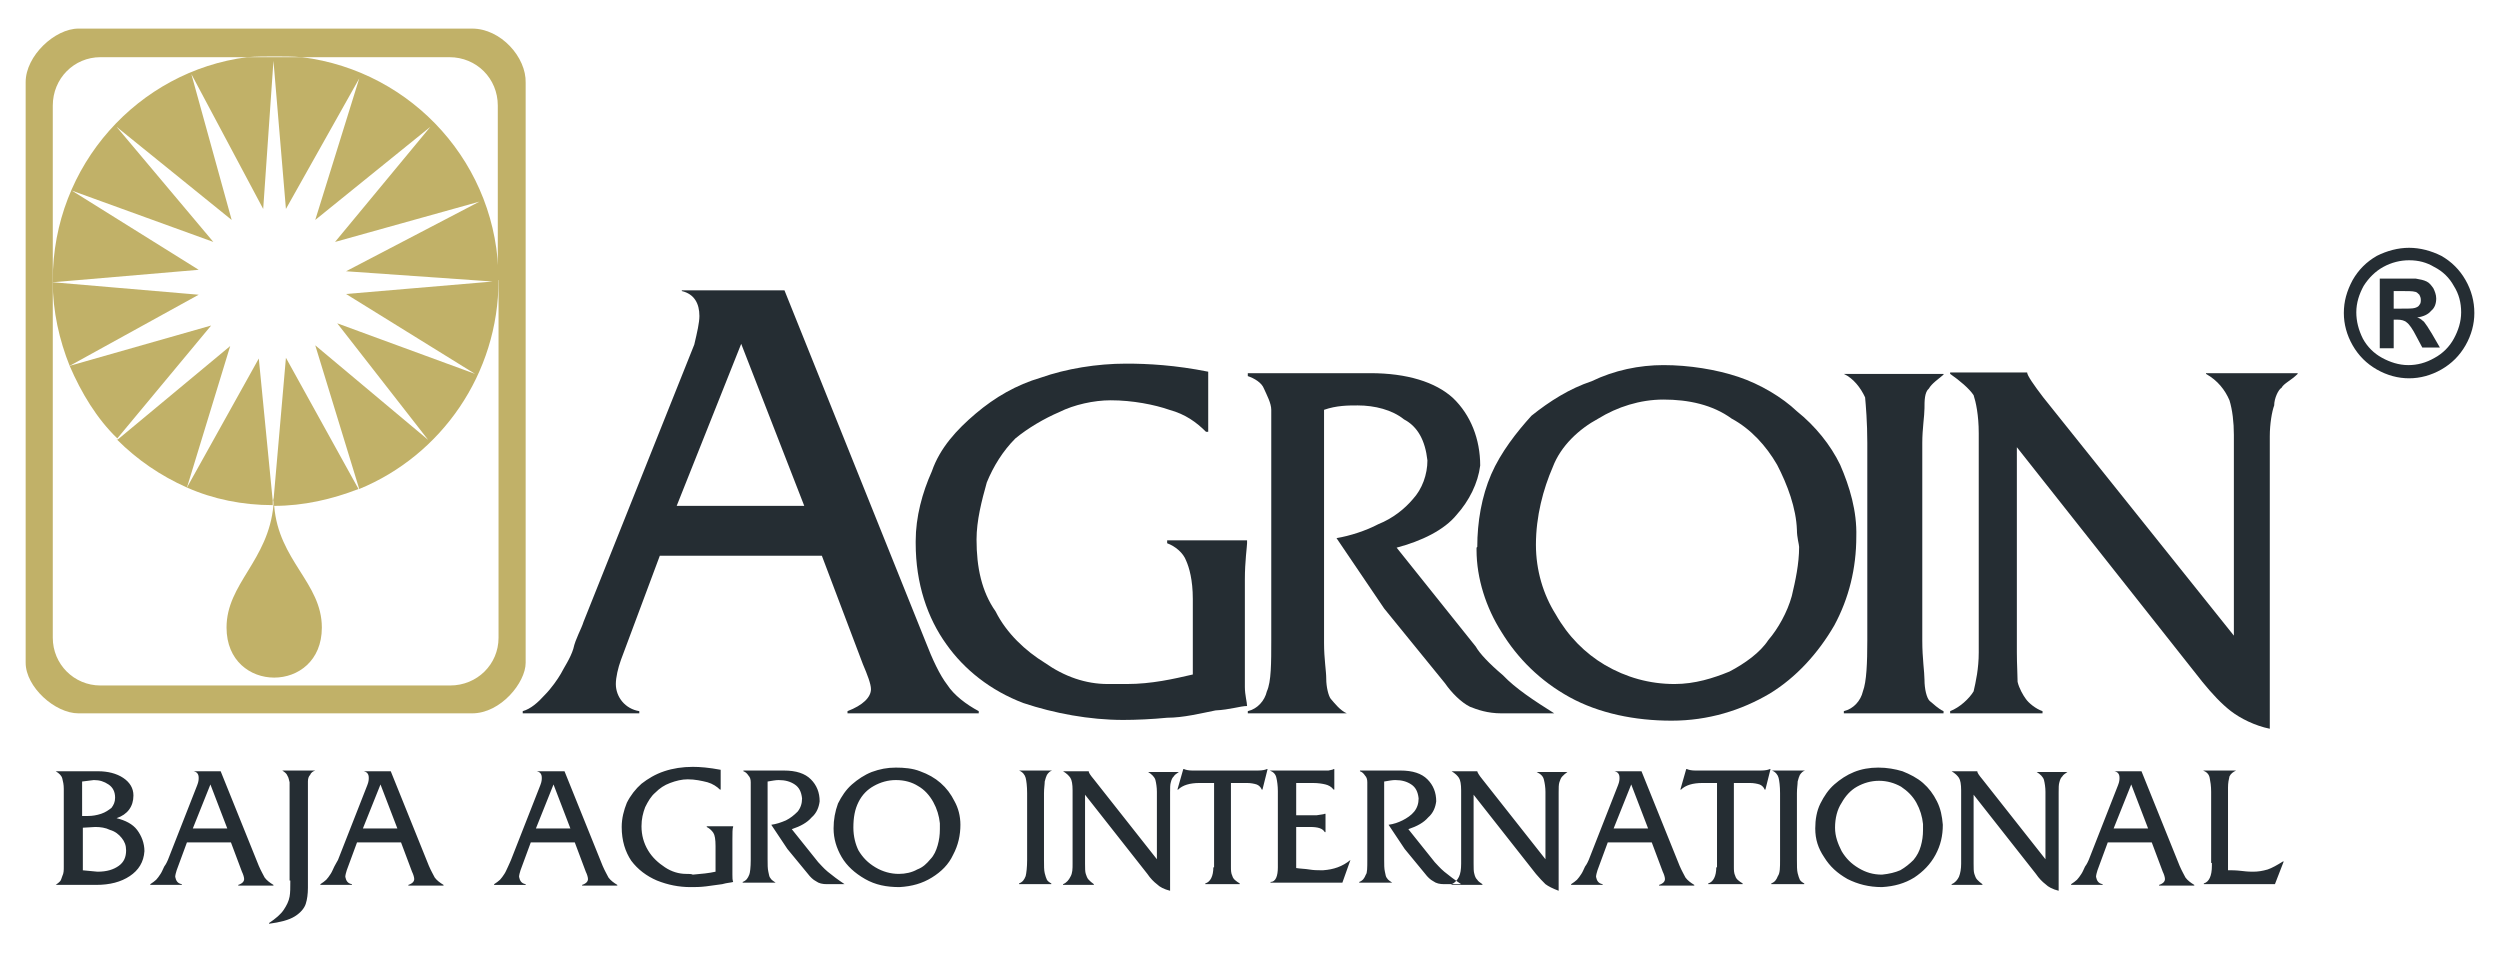<?xml version="1.0" encoding="utf-8"?>
<!-- Generator: Adobe Illustrator 22.1.0, SVG Export Plug-In . SVG Version: 6.00 Build 0)  -->
<svg version="1.1" id="Layer_1" xmlns="http://www.w3.org/2000/svg" xmlns:xlink="http://www.w3.org/1999/xlink" x="0px" y="0px"
	 viewBox="0 0 341 130" style="enable-background:new 0 0 341 130;" xml:space="preserve">
<style type="text/css">
	.st0{fill-rule:evenodd;clip-rule:evenodd;fill:#252D33;}
	.st1{fill-rule:evenodd;clip-rule:evenodd;fill:#C1B168;}
	.st2{fill:#252D33;}
</style>
<g>
	<g>
		<path class="st0" d="M201.3,88.2l-10.8-13.5c3.4-0.9,6.5-2.4,8.2-4.5c1.7-1.9,2.9-4.3,3.2-6.7c0-3.6-1.3-6.9-3.7-9.2
			c-2.4-2.2-6.3-3.4-11.3-3.4h-16.7v0.4c0.9,0.3,1.9,0.9,2.2,1.7c0.4,0.9,1,2,1,2.9c0,0.7,0,2.6,0,4.5v27c0,3,0,5.6-0.6,6.9
			c-0.3,1.3-1.3,2.4-2.6,2.7v0.3h13.5c-0.9-0.4-1.6-1.3-2.2-2c-0.3-0.4-0.6-1.6-0.6-2.7c0-1.1-0.3-2.7-0.3-4.9V55.9
			c1.7-0.6,3.3-0.6,4.6-0.6c2.3,0,4.7,0.6,6.3,1.9c1.9,1,2.9,2.9,3.2,5.6c0,1.9-0.7,3.9-2,5.3c-1.1,1.3-2.7,2.6-4.7,3.4
			c-1.7,0.9-3.9,1.6-5.7,1.9l6.5,9.6l8.3,10.2c0.9,1.3,2.2,2.6,3.4,3.2c1,0.4,2.4,0.9,4.3,0.9h7.2c-2.7-1.7-5.3-3.4-7-5.2
			C203.1,90.5,201.8,89.1,201.3,88.2z"/>
		<path class="st0" d="M169.8,93.7V79c0-2.4,0.3-4.5,0.3-4.9v-0.4h-10.9v0.4c1.1,0.4,2.2,1.3,2.6,2.4c0.4,0.9,0.9,2.6,0.9,5.2v10.3
			c-2.6,0.6-5.6,1.3-9,1.3c-0.4,0-1.6,0-2.6,0c-3,0-5.9-1-8.6-2.9c-2.6-1.6-5.2-4-6.7-7c-1.9-2.7-2.6-6-2.6-9.8
			c0-2.6,0.7-5.3,1.4-7.8c0.9-2.2,2.2-4.3,3.9-6c1.7-1.4,3.9-2.7,6-3.6c2-1,4.7-1.6,7-1.6c3,0,6,0.6,8,1.3c2.2,0.6,3.7,1.7,5,3h0.3
			v-8.2c-4.5-0.9-8.2-1.1-11.2-1.1c-4,0-8.2,0.7-11.6,1.9c-3.4,1-6.3,2.7-8.9,4.9c-2.6,2.2-4.9,4.7-6,7.9c-1.3,2.9-2.2,6.2-2.2,9.5
			v0.3c0,5.5,1.6,10.2,4.2,13.8c2.4,3.4,6,6.3,10.5,8c4.2,1.4,9,2.3,13.6,2.3c1.7,0,4-0.1,6-0.3c2.2,0,4.6-0.6,6.6-1
			c2-0.1,3.4-0.6,4.3-0.6C170.1,95.8,169.8,94.8,169.8,93.7z"/>
		<path class="st0" d="M129.2,93.4c-1-1.3-2-3.4-3-6l-19.2-47.8H93v0.1c1.7,0.4,2.4,1.7,2.4,3.4c0,0.9-0.3,2.2-0.7,3.9L79.6,84.8
			c-0.3,1-1.1,2.3-1.4,3.7c-0.4,1.3-1.3,2.6-1.7,3.4c-0.4,0.7-1.3,2-2.2,2.9c-0.9,1-1.9,1.9-3,2.2v0.3h15.9V97
			c-1.9-0.3-3.2-1.9-3.2-3.7c0-0.9,0.3-2.2,0.7-3.3l5.3-14.2h22.1l5.6,14.8c0.6,1.4,1.1,2.7,1.1,3.4c0,1.1-1.1,2.2-3.2,3v0.3h17.9
			V97C131.8,96.1,130.1,94.8,129.2,93.4L129.2,93.4z M92.3,69l8.8-22.1l8.6,22.1H92.3z"/>
		<path class="st0" d="M251,63.4c-1.3-2.7-3.4-5.3-5.9-7.3c-2-1.9-5-3.7-8-4.7c-3-1-6.7-1.6-10.2-1.6c-3.3,0-6.7,0.7-9.8,2.2
			c-3,1-5.7,2.7-8.2,4.7c-2,2.2-4.2,5-5.5,8c-1.3,3-1.9,6.5-1.9,9.9l-0.1,0.1V75c0,3.9,1.3,7.9,3.4,11.2c2.2,3.6,5.3,6.7,9.3,8.9
			c4,2.2,8.9,3.2,13.9,3.2c5,0,9.5-1.4,13.4-3.7c3.6-2.2,6.6-5.5,8.8-9.3c2-3.7,3-7.8,3-12.1C253.3,69.7,252.3,66.4,251,63.4
			L251,63.4z M244.4,81.3c-0.6,2.2-1.9,4.5-3.2,6c-1.1,1.7-3.2,3.2-5.3,4.3c-2.2,0.9-4.7,1.7-7.5,1.7c-3.4,0-6.6-0.9-9.5-2.6
			c-2.7-1.6-5-3.9-6.7-6.9c-1.7-2.7-2.7-6-2.7-9.5c0-3.9,1-7.6,2.3-10.6c1.1-2.9,3.6-5.2,6.2-6.6c2.6-1.6,5.7-2.6,8.9-2.6
			c3.4,0,6.7,0.7,9.3,2.6c2.6,1.4,4.7,3.7,6.2,6.3c1.4,2.7,2.6,5.9,2.7,8.9c0,1,0.3,2,0.3,2.3C245.4,76.9,244.9,79.2,244.4,81.3z"/>
		<path class="st0" d="M251.5,51c1.3,0.6,2.3,1.9,2.9,3.2c0.1,1.1,0.3,3.4,0.3,6.2v27c0,3-0.1,5.6-0.6,6.9c-0.3,1.3-1.3,2.4-2.6,2.7
			v0.3h13.6V97c-0.7-0.3-1.4-1-1.9-1.4c-0.4-0.4-0.7-1.6-0.7-2.9c0-1-0.3-2.9-0.3-5.3v-27c0-1.9,0.3-3.7,0.3-4.7c0-1,0-2.2,0.6-2.7
			c0.4-0.7,1.3-1.3,2-1.9v-0.1h-13.6V51z"/>
		<path class="st0" d="M300.9,50.9V51c1.6,0.9,2.6,2.2,3.2,3.6c0.4,1.3,0.6,3,0.6,4.7v27.4l-26-32.5c-1.3-1.7-2.2-3-2.2-3.4H266V51
			c1.3,0.9,2.6,2,3.2,2.9c0.3,0.9,0.7,2.7,0.7,5.2v29.6v0.3c0,2.2-0.4,4-0.7,5.3c-0.6,1-1.9,2.2-3.2,2.7v0.3h12.6V97
			c-0.9-0.3-1.9-1.1-2.3-1.7c-0.3-0.4-0.9-1.4-1.1-2.3c0-0.9-0.1-2.4-0.1-4v-28l25.3,32c1.3,1.6,2.6,3,3.9,4c1.3,1,3.3,2,5.3,2.4
			V59.5c0-1.7,0.3-3.4,0.6-4.2c0-1,0.6-2.2,1-2.4c0.3-0.6,1.3-1,2.2-1.9v-0.1H300.9z"/>
	</g>
	<path class="st0" d="M8.7,118.2v-10.6c0-0.6-0.1-1-0.2-1.4c-0.1-0.4-0.4-0.7-0.9-1h5.8c1.3,0,2.5,0.3,3.4,0.9
		c0.9,0.6,1.4,1.4,1.4,2.4c0,1.5-0.8,2.6-2.3,3.1c1.2,0.3,2.2,0.8,2.8,1.6c0.6,0.8,1,1.8,1,2.9c-0.1,1.5-0.8,2.6-2,3.4
		c-1.2,0.8-2.7,1.2-4.6,1.2H7.6c0.3-0.2,0.5-0.4,0.6-0.5c0.1-0.1,0.2-0.4,0.3-0.7C8.7,119.1,8.7,118.7,8.7,118.2L8.7,118.2z
		 M11.2,118.7l2.1,0.2c1.3,0,2.2-0.3,2.9-0.8c0.7-0.5,1-1.2,1-2.1c0-0.7-0.2-1.2-0.6-1.7c-0.4-0.5-0.9-0.9-1.6-1.1
		c-0.6-0.3-1.3-0.4-2-0.4l-1.7,0.1V118.7L11.2,118.7z M11.2,111.3H12c0.6,0,1.2-0.1,1.8-0.3c0.6-0.2,1-0.5,1.4-0.8
		c0.3-0.4,0.5-0.8,0.5-1.4c0-0.8-0.3-1.4-0.9-1.8c-0.6-0.4-1.2-0.6-2-0.6l-1.6,0.2V111.3L11.2,111.3z M22.9,117.3l4-10.2
		c0.2-0.5,0.2-0.8,0.2-1c0-0.5-0.2-0.8-0.7-0.9v0h3.7l5.2,12.9c0.3,0.7,0.6,1.2,0.8,1.6c0.3,0.4,0.7,0.7,1.2,1v0.1h-4.8v-0.1
		c0.6-0.2,0.8-0.5,0.8-0.8c0-0.2-0.1-0.6-0.3-1l-1.5-4h-6l-1.4,3.8c-0.1,0.3-0.2,0.7-0.2,0.9c0.1,0.5,0.3,0.9,0.9,1v0.1h-4.3v-0.1
		c0.3-0.2,0.6-0.4,0.8-0.6c0.2-0.2,0.4-0.5,0.6-0.8c0.2-0.3,0.3-0.6,0.5-1C22.7,117.8,22.8,117.5,22.9,117.3L22.9,117.3z M26.3,113
		h4.7l-2.3-6L26.3,113L26.3,113z M39.6,120.1c0,0.9,0,1.7-0.1,2.2c-0.1,0.6-0.4,1.2-0.8,1.8c-0.4,0.6-1.1,1.2-2,1.8v0.1
		c1.5-0.2,2.7-0.5,3.5-1c0.8-0.5,1.3-1.1,1.5-1.7c0.2-0.6,0.3-1.4,0.3-2.2v-0.7v-12.2c0-0.7,0-1.2,0-1.6c0-0.4,0.1-0.7,0.3-0.9
		c0.1-0.3,0.4-0.5,0.7-0.6v0h-4.5v0c0.3,0.2,0.6,0.4,0.7,0.7c0.2,0.3,0.2,0.6,0.3,0.9c0,0.3,0,0.8,0,1.5V120.1L39.6,120.1z
		 M46.1,117.3l4-10.2c0.2-0.5,0.2-0.8,0.2-1c0-0.5-0.2-0.8-0.7-0.9v0h3.7l5.2,12.9c0.3,0.7,0.6,1.2,0.8,1.6c0.3,0.4,0.7,0.7,1.2,1
		v0.1h-4.8v-0.1c0.6-0.2,0.8-0.5,0.8-0.8c0-0.2-0.1-0.6-0.3-1l-1.5-4h-6l-1.4,3.8c-0.1,0.3-0.2,0.7-0.2,0.9c0.1,0.5,0.3,0.9,0.9,1
		v0.1h-4.3v-0.1c0.3-0.2,0.6-0.4,0.8-0.6c0.2-0.2,0.4-0.5,0.6-0.8c0.2-0.3,0.3-0.6,0.5-1C45.8,117.8,46,117.5,46.1,117.3L46.1,117.3
		z M49.5,113h4.7l-2.3-6L49.5,113L49.5,113z M69.7,117.3l4-10.2c0.2-0.5,0.2-0.8,0.2-1c0-0.5-0.2-0.8-0.7-0.9v0H77l5.2,12.9
		c0.3,0.7,0.6,1.2,0.8,1.6c0.3,0.4,0.7,0.7,1.2,1v0.1h-4.8v-0.1c0.6-0.2,0.8-0.5,0.8-0.8c0-0.2-0.1-0.6-0.3-1l-1.5-4h-6l-1.4,3.8
		c-0.1,0.3-0.2,0.7-0.2,0.9c0.1,0.5,0.3,0.9,0.9,1v0.1h-4.3v-0.1c0.3-0.2,0.6-0.4,0.8-0.6c0.2-0.2,0.4-0.5,0.6-0.8
		c0.2-0.3,0.3-0.6,0.5-1C69.5,117.8,69.6,117.5,69.7,117.3L69.7,117.3z M73.1,113h4.7l-2.3-6L73.1,113L73.1,113z M84.8,112.8
		c0-1.2,0.3-2.3,0.7-3.3c0.5-1,1.2-1.9,2-2.6c0.9-0.7,1.9-1.3,3.1-1.7c1.2-0.4,2.5-0.6,3.9-0.6c1,0,2.2,0.1,3.8,0.4v2.7h-0.1
		c-0.4-0.4-1-0.8-1.7-1c-0.8-0.2-1.7-0.4-2.7-0.4c-0.8,0-1.6,0.2-2.4,0.5c-0.8,0.3-1.4,0.7-2,1.3c-0.6,0.5-1,1.2-1.4,2
		c-0.3,0.8-0.5,1.6-0.5,2.6c0,1.2,0.3,2.3,0.9,3.3c0.6,1,1.4,1.7,2.3,2.3c0.9,0.6,1.9,0.9,2.9,0.9c0.4,0,0.7,0,0.9,0.1
		c1.2-0.1,2.2-0.2,3.1-0.4v-3.5c0-0.9-0.1-1.5-0.3-1.8c-0.2-0.3-0.5-0.6-0.9-0.8v-0.1h3.6v0.1c-0.1,0.2-0.1,0.8-0.1,1.7v4.8
		c0,0.4,0,0.7,0.1,1c-0.3,0.1-0.8,0.1-1.5,0.3c-0.7,0.1-1.4,0.2-2.2,0.3c-0.8,0.1-1.5,0.1-2.1,0.1c-1.6,0-3.1-0.3-4.6-0.9
		c-1.4-0.6-2.6-1.5-3.5-2.7C85.3,116.2,84.8,114.7,84.8,112.8L84.8,112.8z M102.4,117.3v-9.1c0-0.7,0-1.2,0-1.5
		c0-0.4-0.1-0.7-0.3-0.9c-0.2-0.3-0.4-0.5-0.7-0.6l0-0.1h5.5c1.7,0,2.9,0.4,3.7,1.2c0.8,0.8,1.2,1.8,1.2,3c-0.1,0.8-0.4,1.6-1.1,2.2
		c-0.6,0.7-1.5,1.2-2.7,1.6l3.6,4.5c0.3,0.3,0.7,0.8,1.3,1.3c0.6,0.5,1.4,1.1,2.3,1.7h-2.4c-0.6,0-1.1-0.1-1.5-0.4
		c-0.4-0.2-0.8-0.6-1.1-1l-2.8-3.4l-2.2-3.3c0.7-0.1,1.3-0.3,2-0.6c0.6-0.3,1.1-0.7,1.6-1.2c0.4-0.5,0.6-1.1,0.6-1.8
		c-0.1-0.9-0.4-1.5-1-1.9c-0.6-0.4-1.3-0.6-2.2-0.6c-0.4,0-0.9,0.1-1.5,0.2v10.6c0,0.7,0,1.3,0.1,1.7c0.1,0.4,0.1,0.7,0.3,0.9
		c0.1,0.2,0.4,0.4,0.7,0.6v0h-4.5v-0.1c0.5-0.2,0.7-0.5,0.9-1C102.3,119.1,102.4,118.3,102.4,117.3L102.4,117.3z M113.7,113
		C113.7,113,113.7,113,113.7,113C113.7,113.1,113.7,113.1,113.7,113c0,1.4,0.4,2.7,1.1,3.9c0.7,1.2,1.8,2.2,3.2,3
		c1.4,0.8,2.9,1.1,4.7,1.1c1.7-0.1,3.1-0.5,4.4-1.3c1.3-0.8,2.3-1.8,2.9-3.1c0.7-1.3,1-2.7,1-4.1c0-1.2-0.3-2.3-0.8-3.2
		c-0.5-1-1.1-1.8-1.9-2.5c-0.8-0.7-1.7-1.2-2.8-1.6c-1-0.4-2.2-0.5-3.3-0.5c-1.2,0-2.2,0.2-3.3,0.6c-1,0.4-1.9,1-2.7,1.7
		c-0.8,0.7-1.4,1.6-1.9,2.6C113.9,110.7,113.7,111.8,113.7,113L113.7,113z M116.4,112.9c0-1.4,0.2-2.5,0.7-3.5
		c0.5-1,1.2-1.7,2.1-2.2c0.9-0.5,1.9-0.8,3-0.8c1.2,0,2.2,0.3,3,0.8c0.9,0.5,1.6,1.3,2.1,2.2c0.5,0.9,0.8,1.9,0.9,2.9
		c0,0.3,0,0.6,0,0.8c0,0.8-0.1,1.5-0.3,2.2c-0.2,0.7-0.5,1.4-1,1.9c-0.5,0.6-1,1.1-1.8,1.4c-0.7,0.4-1.6,0.6-2.5,0.6
		c-1.1,0-2.2-0.3-3.2-0.9c-1-0.6-1.7-1.3-2.3-2.3C116.7,115.2,116.4,114.1,116.4,112.9L116.4,112.9z M140.1,117.3v-9.1
		c0-1-0.1-1.7-0.2-2.1c-0.1-0.4-0.4-0.8-0.9-1v0h4.5v0c-0.3,0.1-0.5,0.3-0.7,0.6c-0.1,0.2-0.2,0.5-0.3,0.9c0,0.4-0.1,0.9-0.1,1.6
		v9.1c0,0.8,0,1.4,0.1,1.8c0.1,0.4,0.2,0.7,0.3,0.9c0.1,0.2,0.4,0.4,0.6,0.5v0.1H139v-0.1c0.5-0.2,0.7-0.5,0.9-1
		C140,119.1,140.1,118.3,140.1,117.3L140.1,117.3z M146.3,117.8v-10c0-0.8-0.1-1.4-0.3-1.7c-0.2-0.3-0.5-0.6-1-0.9v0h3.5
		c0,0.2,0.2,0.5,0.7,1.1l8.6,10.9v-9.2c0-0.6-0.1-1.2-0.2-1.6c-0.1-0.4-0.5-0.8-1-1.1v0h4.2v0c-0.3,0.2-0.6,0.4-0.7,0.6
		c-0.2,0.2-0.3,0.4-0.4,0.8c-0.1,0.3-0.1,0.8-0.1,1.4l0,13.4c-0.8-0.2-1.4-0.5-1.8-0.9c-0.4-0.3-0.9-0.8-1.3-1.4l-8.5-10.8v9.4
		c0,0.6,0,1.1,0.1,1.4c0.1,0.3,0.2,0.6,0.4,0.8c0.2,0.2,0.4,0.4,0.7,0.6v0.1h-4.2v-0.1c0.5-0.2,0.8-0.6,1-1
		C146.3,119.1,146.3,118.5,146.3,117.8L146.3,117.8z M165.5,118.3c0,1.2-0.4,2-1.1,2.2v0.1h4.7v-0.1c-0.5-0.3-0.9-0.6-1-1
		c-0.2-0.4-0.2-0.8-0.2-1.3v-11.4h2.2c0.5,0,1,0.1,1.3,0.2c0.3,0.1,0.6,0.4,0.7,0.7h0.1l0.7-2.8h-0.1c-0.2,0.1-0.6,0.2-1.2,0.2h-9
		c-0.5,0-0.9-0.1-1.1-0.2h-0.1l-0.8,2.8h0.1c0.6-0.6,1.6-0.9,2.9-0.9h2V118.3L165.5,118.3z M174.3,118.3v-10.4
		c0-0.7-0.1-1.4-0.2-1.8c-0.1-0.5-0.4-0.8-0.9-1v0h7.6c0.2,0,0.3,0,0.4,0c0.4-0.1,0.6-0.1,0.7-0.2h0.1v2.8h-0.1
		c-0.3-0.4-0.7-0.6-1.1-0.7c-0.4-0.1-1-0.2-1.7-0.2c-0.4,0-0.8,0-1,0c-0.3,0-0.5,0-0.6,0c-0.1,0-0.3,0-0.4,0c-0.1,0-0.2,0-0.3,0v4.4
		h2.2c0.3,0,0.4,0,0.6,0c0.5-0.1,0.9-0.1,1.1-0.2h0.1v2.5h-0.1c-0.3-0.5-0.9-0.7-2-0.7h-1.9v5.6c0.6,0.1,1.2,0.1,1.8,0.2
		c0.6,0.1,1.1,0.1,1.4,0.1c0.2,0,0.3,0,0.5,0c1.4-0.1,2.6-0.5,3.7-1.4h0l-1.1,3.1h-9.8v-0.1C174,120.3,174.3,119.5,174.3,118.3
		L174.3,118.3z M186.5,117.3v-9.1c0-0.7,0-1.2,0-1.5c0-0.4-0.1-0.7-0.3-0.9c-0.2-0.3-0.4-0.5-0.7-0.6l0-0.1h5.5
		c1.7,0,2.9,0.4,3.7,1.2c0.8,0.8,1.2,1.8,1.2,3c-0.1,0.8-0.4,1.6-1.1,2.2c-0.6,0.7-1.5,1.2-2.7,1.6l3.6,4.5c0.3,0.3,0.7,0.8,1.3,1.3
		c0.6,0.5,1.4,1.1,2.3,1.7H197c-0.6,0-1.1-0.1-1.5-0.4c-0.4-0.2-0.8-0.6-1.1-1l-2.8-3.4l-2.2-3.3c0.7-0.1,1.3-0.3,1.9-0.6
		c0.6-0.3,1.2-0.7,1.6-1.2c0.4-0.5,0.6-1.1,0.6-1.8c-0.1-0.9-0.4-1.5-1-1.9c-0.6-0.4-1.3-0.6-2.2-0.6c-0.4,0-0.9,0.1-1.5,0.2v10.6
		c0,0.7,0,1.3,0.1,1.7c0.1,0.4,0.1,0.7,0.3,0.9c0.1,0.2,0.4,0.4,0.7,0.6v0h-4.5v-0.1c0.5-0.2,0.7-0.5,0.9-1
		C186.5,119.1,186.5,118.3,186.5,117.3L186.5,117.3z M199.3,117.8c0,0.8-0.1,1.4-0.3,1.8c-0.2,0.4-0.5,0.8-1,1v0.1h4.2v-0.1
		c-0.3-0.2-0.6-0.4-0.7-0.6c-0.2-0.2-0.3-0.4-0.4-0.8c-0.1-0.3-0.1-0.8-0.1-1.4v-9.4l8.5,10.8c0.5,0.6,0.9,1,1.3,1.4
		c0.4,0.3,1,0.6,1.8,0.9l0-13.4c0-0.6,0-1.1,0.1-1.4c0.1-0.3,0.2-0.6,0.4-0.8c0.2-0.2,0.4-0.4,0.7-0.6v0h-4.2v0
		c0.6,0.3,0.9,0.6,1,1.1c0.1,0.4,0.2,1,0.2,1.6v9.2l-8.6-10.9c-0.5-0.6-0.7-1-0.7-1.1h-3.5v0c0.5,0.3,0.8,0.6,1,0.9
		c0.2,0.3,0.3,0.9,0.3,1.7V117.8L199.3,117.8z M216.7,117.3l4-10.2c0.2-0.5,0.2-0.8,0.2-1c0-0.5-0.2-0.8-0.7-0.9v0h3.7l5.2,12.9
		c0.3,0.7,0.6,1.2,0.8,1.6c0.3,0.4,0.7,0.7,1.2,1v0.1h-4.8v-0.1c0.6-0.2,0.8-0.5,0.8-0.8c0-0.2-0.1-0.6-0.3-1l-1.5-4h-6l-1.4,3.8
		c-0.1,0.3-0.2,0.7-0.2,0.9c0.1,0.5,0.3,0.9,0.9,1v0.1h-4.3v-0.1c0.3-0.2,0.6-0.4,0.8-0.6c0.2-0.2,0.4-0.5,0.6-0.8
		c0.2-0.3,0.3-0.6,0.5-1C216.5,117.8,216.6,117.5,216.7,117.3L216.7,117.3z M220.1,113h4.7l-2.3-6L220.1,113L220.1,113z
		 M234.1,118.3c0,1.2-0.4,2-1.1,2.2v0.1h4.7v-0.1c-0.5-0.3-0.9-0.6-1-1c-0.2-0.4-0.2-0.8-0.2-1.3v-11.4h2.2c0.5,0,1,0.1,1.3,0.2
		c0.3,0.1,0.6,0.4,0.7,0.7h0.1l0.7-2.8h-0.1c-0.2,0.1-0.6,0.2-1.2,0.2h-9c-0.5,0-0.9-0.1-1.1-0.2H230l-0.8,2.8h0.1
		c0.6-0.6,1.6-0.9,2.9-0.9h2V118.3L234.1,118.3z M242.8,117.3v-9.1c0-1-0.1-1.7-0.2-2.1c-0.1-0.4-0.4-0.8-0.9-1v0h4.5v0
		c-0.3,0.1-0.5,0.3-0.7,0.6c-0.1,0.2-0.2,0.5-0.3,0.9c0,0.4-0.1,0.9-0.1,1.6v9.1c0,0.8,0,1.4,0.1,1.8c0.1,0.4,0.2,0.7,0.3,0.9
		c0.1,0.2,0.4,0.4,0.6,0.5v0.1h-4.5v-0.1c0.5-0.2,0.7-0.5,0.9-1C242.8,119.1,242.8,118.3,242.8,117.3L242.8,117.3z M247.6,113
		c0-1.2,0.2-2.4,0.7-3.4c0.5-1,1.1-1.9,1.9-2.6c0.8-0.7,1.7-1.3,2.7-1.7c1-0.4,2.1-0.6,3.3-0.6c1.2,0,2.3,0.2,3.3,0.5
		c1,0.4,2,0.9,2.8,1.6c0.8,0.7,1.4,1.5,1.9,2.5c0.5,1,0.7,2,0.8,3.2c0,1.5-0.3,2.8-1,4.1c-0.7,1.3-1.7,2.3-2.9,3.1
		c-1.3,0.8-2.7,1.2-4.4,1.3c-1.8,0-3.3-0.4-4.7-1.1c-1.4-0.8-2.4-1.7-3.2-3C248,115.7,247.6,114.5,247.6,113
		C247.6,113.1,247.6,113.1,247.6,113C247.6,113,247.6,113,247.6,113L247.6,113z M250.3,112.9c0,1.2,0.4,2.2,0.9,3.2
		c0.6,1,1.3,1.7,2.3,2.3c1,0.6,2,0.9,3.2,0.9c1-0.1,1.8-0.3,2.5-0.6c0.7-0.4,1.3-0.9,1.8-1.4c0.5-0.6,0.8-1.2,1-1.9
		c0.2-0.7,0.3-1.4,0.3-2.2c0-0.2,0-0.4,0-0.8c-0.1-1-0.4-2-0.9-2.9c-0.5-0.9-1.2-1.6-2.1-2.2c-0.9-0.5-1.9-0.8-3-0.8
		c-1.1,0-2.1,0.3-3,0.8c-0.9,0.5-1.6,1.3-2.1,2.2C250.6,110.4,250.3,111.6,250.3,112.9L250.3,112.9z M267.5,117.8v-10
		c0-0.8-0.1-1.4-0.3-1.7c-0.2-0.3-0.5-0.6-1-0.9v0h3.5c0,0.2,0.2,0.5,0.7,1.1l8.6,10.9v-9.2c0-0.6-0.1-1.2-0.2-1.6
		c-0.1-0.4-0.5-0.8-1-1.1v0h4.2v0c-0.3,0.2-0.6,0.4-0.7,0.6c-0.2,0.2-0.3,0.4-0.4,0.8c-0.1,0.3-0.1,0.8-0.1,1.4l0,13.4
		c-0.8-0.2-1.4-0.5-1.8-0.9c-0.4-0.3-0.9-0.8-1.3-1.4l-8.5-10.8v9.4c0,0.6,0,1.1,0.1,1.4c0.1,0.3,0.2,0.6,0.4,0.8
		c0.2,0.2,0.4,0.4,0.7,0.6v0.1h-4.2v-0.1c0.5-0.2,0.8-0.6,1-1C267.4,119.1,267.5,118.5,267.5,117.8L267.5,117.8z M284.9,117.3
		l4-10.2c0.2-0.5,0.2-0.8,0.2-1c0-0.5-0.2-0.8-0.7-0.9v0h3.7l5.2,12.9c0.3,0.7,0.6,1.2,0.8,1.6c0.3,0.4,0.7,0.7,1.2,1v0.1h-4.8v-0.1
		c0.6-0.2,0.8-0.5,0.8-0.8c0-0.2-0.1-0.6-0.3-1l-1.5-4h-6l-1.4,3.8c-0.1,0.3-0.2,0.7-0.2,0.9c0.1,0.5,0.3,0.9,0.9,1v0.1h-4.3v-0.1
		c0.3-0.2,0.6-0.4,0.8-0.6c0.2-0.2,0.4-0.5,0.6-0.8c0.2-0.3,0.3-0.6,0.5-1C284.7,117.8,284.8,117.5,284.9,117.3L284.9,117.3z
		 M288.3,113h4.7l-2.3-6L288.3,113L288.3,113z M301.6,117.7V108c0-0.8-0.1-1.4-0.2-1.9c-0.1-0.5-0.4-0.8-0.9-1v0h4.5v0
		c-0.4,0.2-0.7,0.4-0.9,0.8c-0.1,0.4-0.2,0.9-0.2,1.5c0,0.1,0,0.3,0,0.5v10.8c0.4,0,1.1,0,1.9,0.1c0.8,0.1,1.3,0.1,1.5,0.1
		c0.7,0,1.3-0.1,2-0.3c0.6-0.2,1.3-0.6,2.1-1.1l0.1,0l-1.2,3.1h-9.7v-0.1c0.7-0.2,1.1-1,1.1-2.4V117.7z"/>
	<g>
		<path class="st1" d="M15.9,60H16c0-0.1,0-0.1,0-0.1L15.9,60z"/>
		<path class="st1" d="M25.4,66.9l0.1-0.4L25.4,66.9z"/>
		<path class="st1" d="M30.9,85.6c0,9.1,13,9.1,13,0c0-6.1-5.9-9.1-6.5-16.6l-0.1-0.1C36.6,76.5,30.9,79.6,30.9,85.6z"/>
		<path class="st1" d="M9.5,49.9c1.6,3.7,3.7,7.2,6.5,9.9l12.8-15.4L9.5,49.9z"/>
		<path class="st1" d="M7.2,38.5c0,4,0.9,7.9,2.3,11.4l17.6-9.7L7.2,38.5z"/>
		<path class="st1" d="M41.2,7.8h-7.5C18.9,9.7,7.2,22.5,7.2,38.2c0,0,0,0.1,0,0.3l19.9-1.7L9.8,26L29.1,33L15.9,17.3L31.6,30
			l-5.5-19.9l9.8,18.4l1.4-20.2l1.7,20.2L49,10.7L43,30l15.7-12.7L45.7,33l19.7-5.5l-18.2,9.5l20,1.4l-20,1.7L64.8,51L46,44.1
			L58.4,60L43,47.1l6,19.6C60.2,62.1,68,51,68,38.2C68,22.5,56.3,9.7,41.2,7.8z"/>
		<path class="st1" d="M64.4,3.9H10.7c-3.2,0-7.2,3.7-7.2,7.3v79.2c0,3.3,4,6.9,7.2,6.9h53.7c3.9,0,7.3-4.2,7.3-6.9V11.3
			C71.8,7.8,68.3,3.9,64.4,3.9L64.4,3.9z M68,38.2V87c0,3.6-2.9,6.5-6.6,6.5H13.7c-3.6,0-6.5-2.9-6.5-6.5V38.5v-0.3V14.4
			c0-3.7,2.9-6.6,6.5-6.6h20c1.3-0.1,2.6-0.1,3.7-0.1c1.3,0,2.6,0,3.7,0.1h20.2c3.7,0,6.6,2.9,6.6,6.6V38.2z"/>
		<path class="st1" d="M37.3,68.3c0,0.1,0,0.4,0,0.7h0.1c4,0,7.9-0.9,11.5-2.3l-9.9-17.9L37.3,68.3z"/>
		<path class="st1" d="M16,60c2.7,2.7,5.9,4.9,9.5,6.5l5.9-19.3L16,60z"/>
		<path class="st1" d="M35.3,48.9l-9.8,17.6c3.6,1.6,7.6,2.4,11.7,2.4c0-0.1,0-0.4,0-0.6L35.3,48.9z"/>
		<path class="st1" d="M37.3,68.3c0-0.1,0-0.3,0-0.4c0,0.1-0.1,0.3-0.1,0.4l0.1,0.1V68.3z"/>
	</g>
	<path class="st2" d="M326.5,42.1h0.8c1.1,0,1.8,0,2.1-0.1c0.3-0.1,0.5-0.2,0.6-0.4c0.2-0.2,0.2-0.5,0.2-0.7c0-0.3-0.1-0.5-0.2-0.7
		c-0.2-0.2-0.4-0.4-0.6-0.4c-0.3-0.1-1-0.1-2.1-0.1h-0.8V42.1z M324.6,47.4V38h1.9c1.8,0,2.8,0,3,0c0.6,0.1,1.1,0.2,1.5,0.4
		c0.4,0.2,0.6,0.5,0.9,0.9c0.2,0.4,0.4,0.9,0.4,1.4c0,0.7-0.2,1.3-0.7,1.7c-0.4,0.5-1.1,0.8-1.9,0.9c0.3,0.1,0.5,0.2,0.7,0.4
		c0.2,0.1,0.4,0.4,0.6,0.7c0.1,0.1,0.3,0.5,0.7,1.1l1.1,1.9h-2.4l-0.8-1.5c-0.5-1-1-1.7-1.3-1.9c-0.3-0.3-0.8-0.4-1.3-0.4h-0.5v3.9
		H324.6z M328.6,35.5c-1.2,0-2.4,0.3-3.5,0.9c-1.1,0.6-2,1.5-2.7,2.6c-0.6,1.1-1,2.3-1,3.6c0,1.2,0.3,2.4,0.9,3.6
		c0.6,1.1,1.5,2,2.6,2.6c1.1,0.6,2.3,1,3.6,1c1.2,0,2.4-0.3,3.6-1c1.1-0.6,2-1.5,2.6-2.6c0.6-1.1,1-2.3,1-3.6c0-1.3-0.3-2.5-1-3.6
		c-0.6-1.1-1.5-2-2.7-2.6C331,35.8,329.9,35.5,328.6,35.5z M328.6,33.8c1.5,0,3,0.4,4.4,1.1c1.4,0.8,2.5,1.9,3.3,3.3
		c0.8,1.4,1.2,2.9,1.2,4.5c0,1.5-0.4,3-1.2,4.4c-0.8,1.4-1.9,2.5-3.3,3.3c-1.4,0.8-2.9,1.2-4.4,1.2c-1.5,0-3-0.4-4.4-1.2
		c-1.4-0.8-2.5-1.9-3.3-3.3c-0.8-1.4-1.2-2.9-1.2-4.4c0-1.6,0.4-3,1.2-4.5c0.8-1.4,1.9-2.5,3.3-3.3
		C325.6,34.2,327.1,33.8,328.6,33.8z"/>
</g>
</svg>
